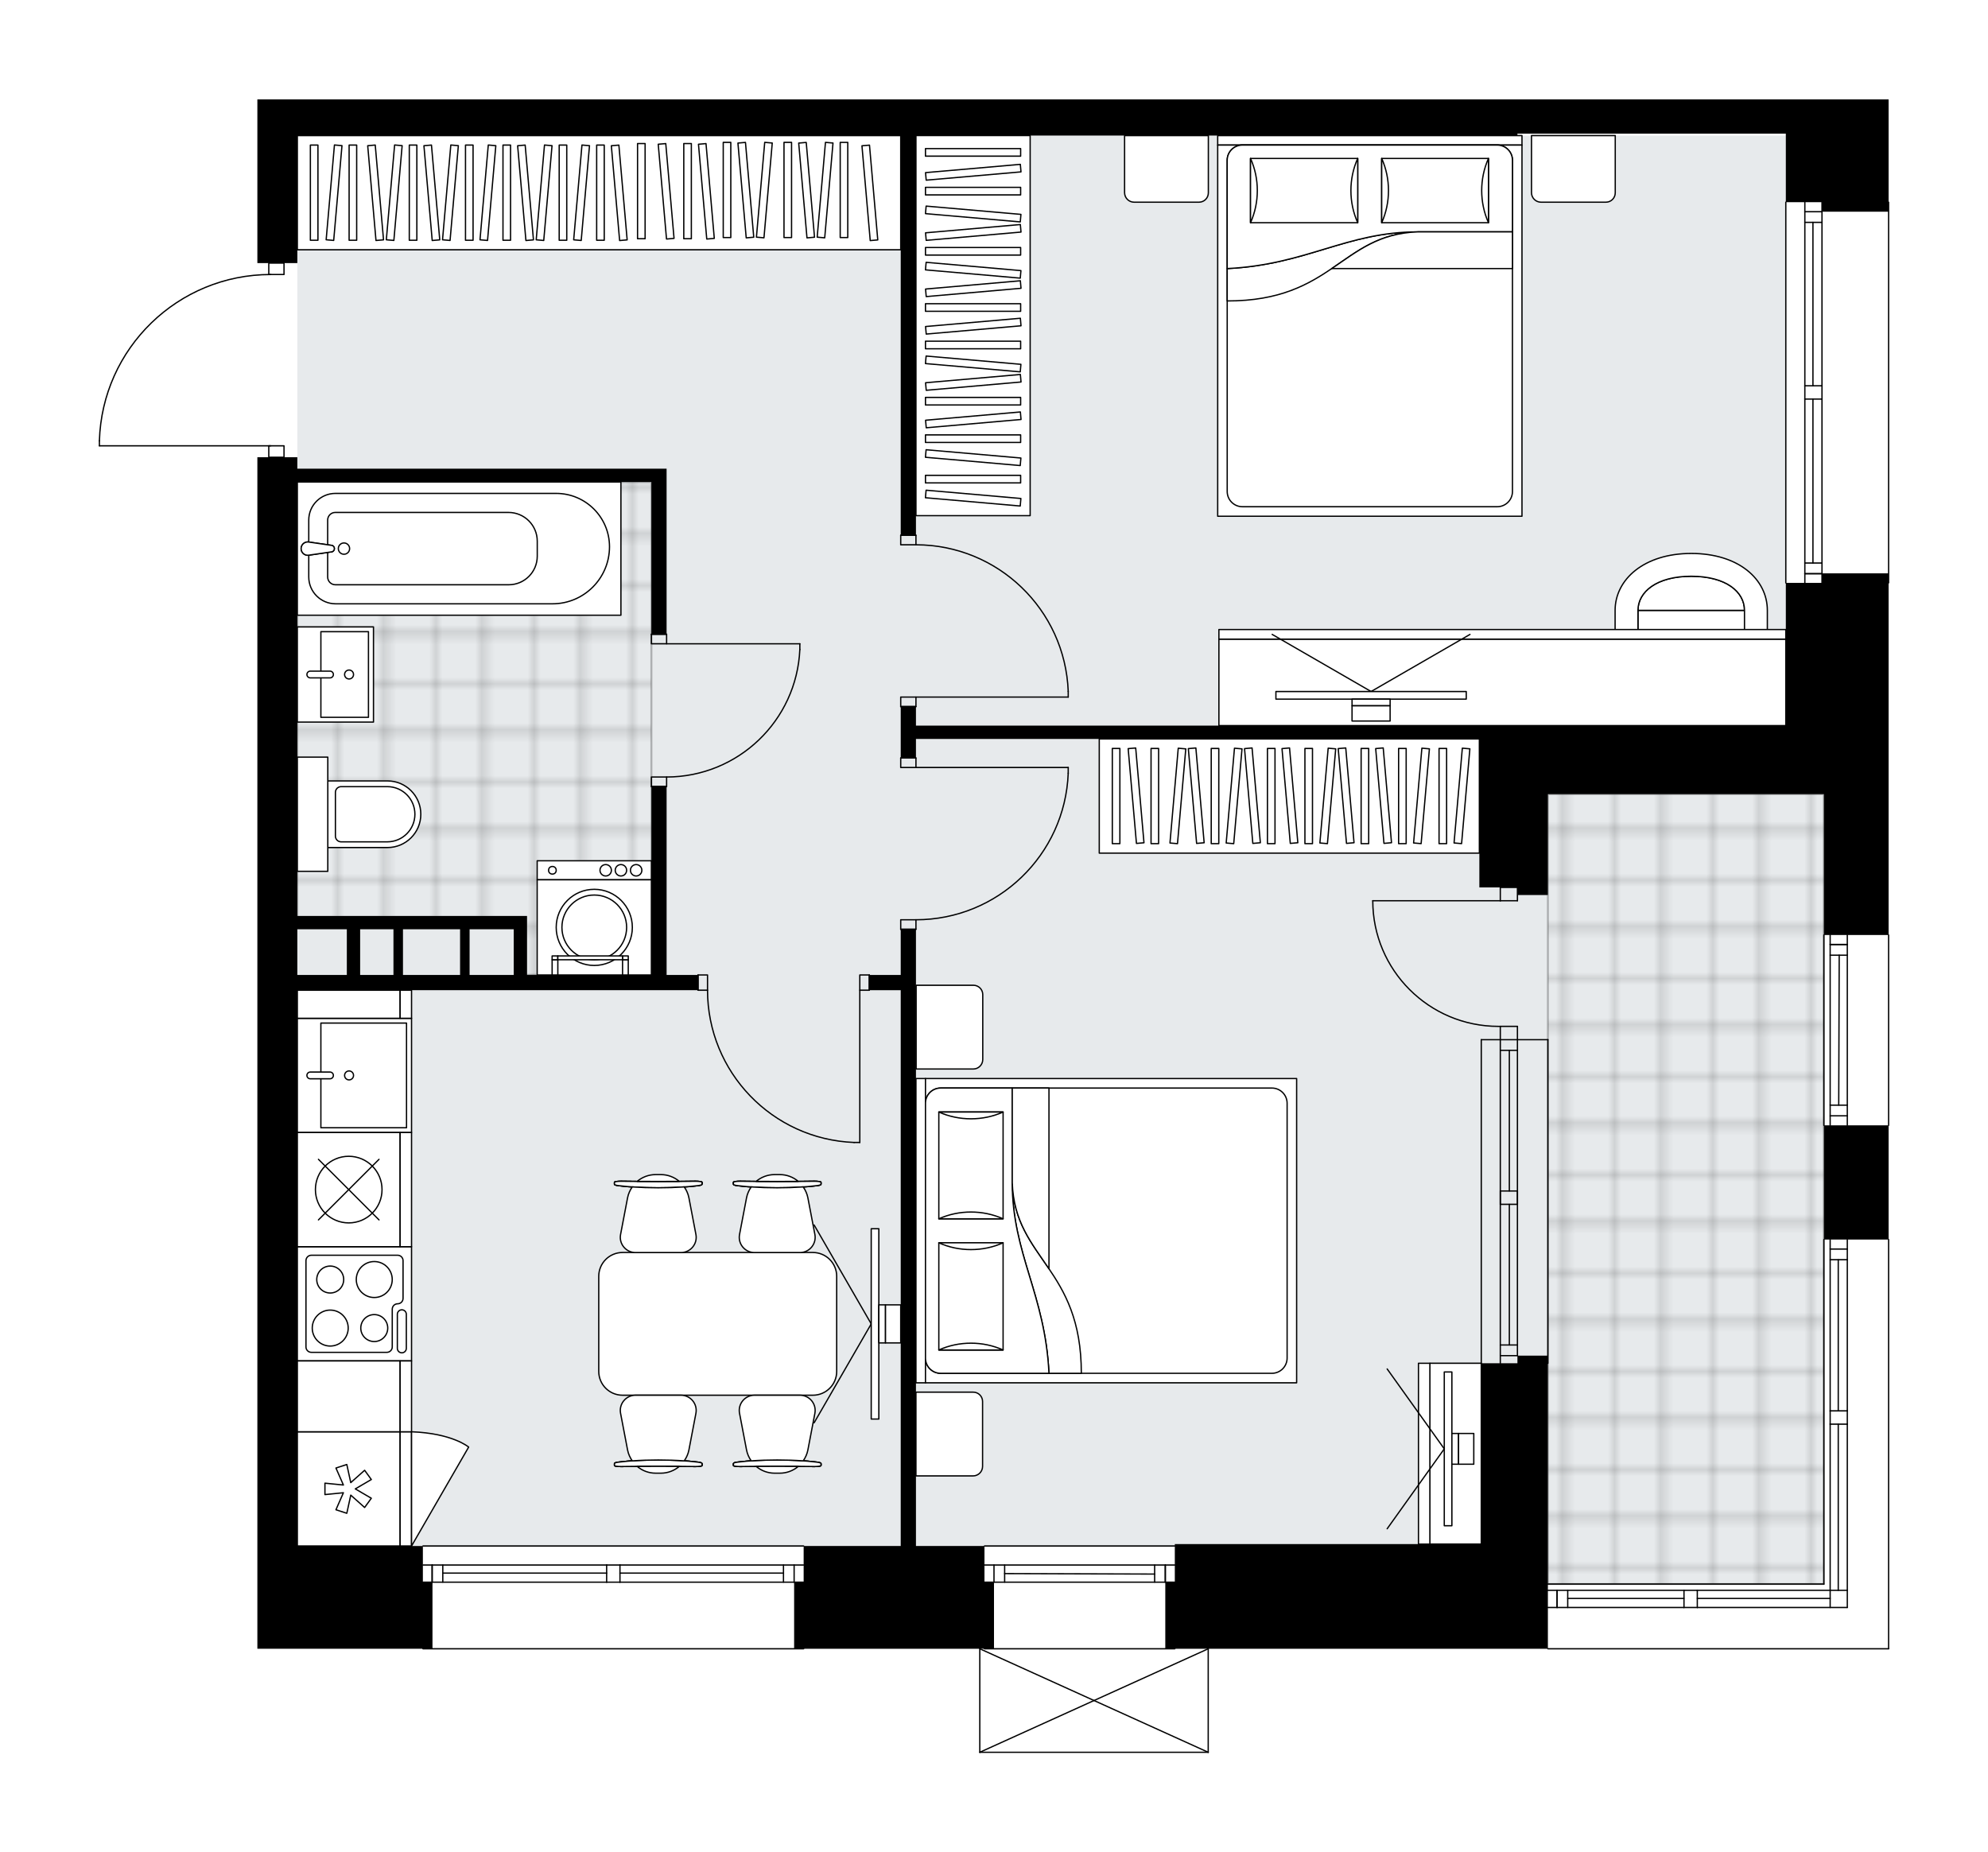 <svg xmlns="http://www.w3.org/2000/svg" xmlns:xlink="http://www.w3.org/1999/xlink" height="1863.52px" id="Layer_1" style="enable-background:new 0 0 2000 1863.52;" version="1.1" viewBox="0 0 2000 1863.52" width="2000px" x="0px" y="0px" xml:space="preserve">
<style type="text/css">
	.st0{fill:none;}
	.st1{opacity:0.25;fill:none;stroke:#000000;stroke-width:0.4;stroke-miterlimit:10;}
	.st2{fill:#FFFFFF;}
	.st3{fill:#E7EAEC;}
	
		.st4{fill:url(#SVGID_1_);stroke:#000000;stroke-width:2;stroke-linecap:round;stroke-linejoin:round;stroke-miterlimit:10;stroke-opacity:0.25;}
	
		.st5{fill:url(#SVGID_00000031184008954726172880000004795018815270712962_);stroke:#000000;stroke-width:2;stroke-linecap:round;stroke-linejoin:round;stroke-miterlimit:10;stroke-opacity:0.25;}
	.st6{fill:none;stroke:#000000;stroke-width:1.3;stroke-linecap:round;stroke-linejoin:round;stroke-miterlimit:10;}
	.st7{fill:#FFFFFF;stroke:#000000;stroke-width:1.3;stroke-linecap:round;stroke-linejoin:round;stroke-miterlimit:10;}
	.st8{font-family: 'Arial-BoldMT','Arial'; font-weight:bold;}
	.st9{font-size:100.366px;}
	.st10{font-size:84.925px;}
	.st11{font-family: 'ArialMT','Arial';}
	.st12{font-size:40px;}
</style>
<pattern height="14.57" id="New_Pattern_Swatch_2" patternUnits="userSpaceOnUse" style="overflow:visible;" viewBox="7.49 -22.06 14.57 14.57" width="14.57" x="-1950.73" y="-3027.02">
	<g>
		<rect class="st0" height="14.57" width="14.57" x="7.49" y="-22.06" />
		<g>
			<rect class="st1" height="7.29" width="7.29" x="14.77" y="-7.49" />
		</g>
		<g>
			<rect class="st1" height="7.29" width="7.29" x="0.2" y="-7.49" />
		</g>
		<g>
			<rect class="st1" height="7.29" width="7.29" x="22.06" y="-14.77" />
		</g>
		<g>
			<rect class="st1" height="7.29" width="7.29" x="7.49" y="-14.77" />
			<rect class="st1" height="7.29" width="7.29" x="14.77" y="-22.06" />
		</g>
		<g>
			<rect class="st1" height="7.29" width="7.29" x="0.2" y="-22.06" />
		</g>
		<g>
			<rect class="st1" height="7.29" width="7.29" x="22.06" y="-29.35" />
		</g>
		<g>
			<rect class="st1" height="7.29" width="7.29" x="7.49" y="-29.35" />
		</g>
	</g>
</pattern>
<path class="st2" d="M1900.65,203.41v382.98  c0,0.36-0.29,0.65-0.65,0.65c0,0,0,0,0,0v211.91V940c0,0,0,0,0,0c0.36,0,0.65,0.29,0.65,0.65v191.49c0,0.36-0.29,0.65-0.65,0.65  c0,0,0,0,0,0v113.59c0,0,0,0,0,0c0.36,0,0.65,0.29,0.65,0.65v411.71c0,0.36-0.29,0.65-0.65,0.65h-342.77  c-0.36,0-0.65-0.29-0.65-0.65c0,0,0,0,0,0h-340.42c0,0,0,0,0,0v104.13c0,0,0,0.01,0,0.01c0,0.04-0.01,0.07-0.02,0.11  c-0.01,0.05-0.01,0.1-0.03,0.15c0,0,0,0,0,0.01c0,0.01-0.01,0.01-0.01,0.01c-0.05,0.09-0.12,0.17-0.2,0.23  c-0.02,0.02-0.04,0.03-0.06,0.04c-0.09,0.05-0.2,0.09-0.31,0.09H985.73c-0.12,0-0.22-0.04-0.31-0.09c-0.02-0.01-0.04-0.03-0.06-0.04  c-0.08-0.06-0.16-0.14-0.2-0.23c0-0.01-0.01-0.01-0.01-0.01c0,0,0,0,0-0.01c-0.02-0.04-0.02-0.1-0.03-0.15  c-0.01-0.04-0.02-0.07-0.02-0.11c0,0,0-0.01,0-0.01v-104.13c0,0,0,0,0,0H809.15c0,0,0,0,0,0c0,0.36-0.29,0.65-0.65,0.65H425.52  c-0.36,0-0.65-0.29-0.65-0.65c0,0,0,0,0,0H258.92v-103.41v-308.3V609.37V460h10.84c0,0,0,0,0,0v-10.84H100  c-0.36,0-0.65-0.29-0.65-0.65v-5.02c0,0,0-0.01,0-0.01c0,0,0,0,0-0.01c1.34-45.24,19.96-87.53,52.44-119.06  c31.86-30.93,73.66-48.22,117.97-48.87v-10.87c0,0,0,0,0,0h-10.84V100h40.21h308.3h574.47h344.68h270H1900v102.76c0,0,0,0,0,0  C1900.36,202.76,1900.65,203.05,1900.65,203.41z" id="background" />
<g id="floor">
	<polygon class="st3" points="1796.59,729.27 1796.59,136.38 299.13,136.38 299.13,1555.33 1490.21,1555.33 1490.21,1593.63    1834.89,1593.63 1834.89,729.27  " />
	<pattern id="SVGID_1_" patternTransform="matrix(6.588 0 0 6.588 32115.146 16924.231)" xlink:href="#New_Pattern_Swatch_2">
	</pattern>
	<polygon class="st4" points="520.52,928.2 520.52,980.86 655.31,980.86 655.31,484.9 299.13,484.9 299.13,928.2  " />
	
		<pattern id="SVGID_00000158027237410571319630000004276868983306642311_" patternTransform="matrix(6.588 0 0 6.588 32115.146 16924.231)" xlink:href="#New_Pattern_Swatch_2">
	</pattern>
	
		<rect height="794.69" style="fill:url(#SVGID_00000158027237410571319630000004276868983306642311_);stroke:#000000;stroke-width:2;stroke-linecap:round;stroke-linejoin:round;stroke-miterlimit:10;stroke-opacity:0.25;" width="277.66" x="1557.23" y="798.94" />
	<g id="LWPOLYLINE_00000163030609284297105330000018365788554973341596_">
		<rect class="st6" height="9.57" width="15.32" x="655.31" y="638.09" />
	</g>
	<g id="LWPOLYLINE_00000155831895130470664580000004273416108260948865_">
		<rect class="st6" height="9.57" width="15.32" x="655.31" y="781.71" />
	</g>
	<g id="LINE_00000061439128226093831690000006016555171715035837_">
		<line class="st6" x1="670.63" x2="655.31" y1="638.09" y2="638.09" />
	</g>
	<g id="LINE_00000074419436772976342350000013114886387920252035_">
		<line class="st6" x1="670.63" x2="655.31" y1="791.28" y2="791.28" />
	</g>
	<g id="LINE_00000148624462039579215840000009127278936973764541_">
		<line class="st6" x1="670.63" x2="804.67" y1="647.67" y2="647.67" />
	</g>
	<g id="ARC_00000144307991429067580440000009918469487814980022_">
		<path class="st6" d="M804.67,653.41c-3.19,71.73-62.25,128.25-134.04,128.3" />
	</g>
	<g id="LINE_00000082351644545694824590000017711441999799947670_">
		<line class="st6" x1="804.67" x2="804.67" y1="647.67" y2="653.41" />
	</g>
	<g id="LWPOLYLINE_00000065776818153234606840000005598930945804574377_">
		<rect class="st6" height="9.57" width="15.32" x="906.16" y="762.56" />
	</g>
	<g id="LWPOLYLINE_00000111914433418979283040000002349700557588740791_">
		<rect class="st6" height="9.57" width="15.32" x="906.16" y="925.33" />
	</g>
	<g id="LINE_00000030462673548214017580000011130499288716390843_">
		<line class="st6" x1="921.48" x2="906.16" y1="762.56" y2="762.56" />
	</g>
	<g id="LINE_00000064317101277023803900000006614853627806724017_">
		<line class="st6" x1="921.48" x2="906.16" y1="934.9" y2="934.9" />
	</g>
	<g id="LINE_00000060738659075503482700000007242523105992458422_">
		<line class="st6" x1="921.48" x2="1074.67" y1="772.13" y2="772.13" />
	</g>
	<g id="LINE_00000008120977124234693430000017974685652807413921_">
		<line class="st6" x1="1074.67" x2="1074.67" y1="777.88" y2="772.13" />
	</g>
	<g id="ARC_00000096780249868496135190000007065971262237467547_">
		<path class="st6" d="M1074.67,777.88c-3.19,82.31-70.82,147.41-153.19,147.45" />
	</g>
	<g id="LWPOLYLINE_00000098906519256928389090000004308193974849342875_">
		<rect class="st6" height="9.57" width="15.32" x="906.16" y="701.28" />
	</g>
	<g id="LWPOLYLINE_00000080171075629749718690000001300765288231187618_">
		<rect class="st6" height="9.57" width="15.32" x="906.16" y="538.52" />
	</g>
	<g id="LINE_00000094594187562646400820000017550176146955417503_">
		<line class="st6" x1="921.48" x2="906.16" y1="710.86" y2="710.86" />
	</g>
	<g id="LINE_00000087402882463778136280000017437739087579325082_">
		<line class="st6" x1="921.48" x2="906.16" y1="538.52" y2="538.52" />
	</g>
	<g id="LINE_00000035509516122341493940000008258063812605578648_">
		<line class="st6" x1="921.48" x2="1074.67" y1="701.28" y2="701.28" />
	</g>
	<g id="LINE_00000143586912349437546520000008335920975778152593_">
		<line class="st6" x1="1074.67" x2="1074.67" y1="695.54" y2="701.28" />
	</g>
	<g id="ARC_00000164512624859808085290000005556403196780625593_">
		<path class="st6" d="M921.48,548.09c82.37,0.04,150,65.14,153.19,147.45" />
	</g>
	<g id="LWPOLYLINE_00000023262465080729775530000009419804030101494431_">
		<rect class="st6" height="15.32" width="9.57" x="864.99" y="980.86" />
	</g>
	<g id="LWPOLYLINE_00000089575555744459131320000002879531378736039339_">
		<rect class="st6" height="15.32" width="9.57" x="702.22" y="980.86" />
	</g>
	<g id="LINE_00000023245303891576328480000011577741113397277342_">
		<line class="st6" x1="874.56" x2="874.56" y1="996.18" y2="980.86" />
	</g>
	<g id="LINE_00000178201316620322890980000004933707317870940840_">
		<line class="st6" x1="702.22" x2="702.22" y1="996.18" y2="980.86" />
	</g>
	<g id="LINE_00000086688695671002422280000010285070008547746183_">
		<line class="st6" x1="864.99" x2="864.99" y1="996.18" y2="1149.37" />
	</g>
	<g id="LINE_00000102505689091807513260000009286648740270816938_">
		<line class="st6" x1="859.24" x2="864.99" y1="1149.37" y2="1149.37" />
	</g>
	<g id="ARC_00000065071053723638623790000001292266466055177865_">
		<path class="st6" d="M859.24,1149.37c-82.31-3.19-147.41-70.82-147.45-153.19" />
	</g>
	<g id="LWPOLYLINE_00000081626341685808821090000008927229344439277191_">
		<rect class="st6" height="11.49" width="15.32" x="270.41" y="264.68" />
	</g>
	<g id="LWPOLYLINE_00000072960505598683295550000011414608271444201605_">
		<rect class="st6" height="11.49" width="15.32" x="270.41" y="448.51" />
	</g>
	<g id="LWPOLYLINE_00000124134943481784395940000002612995662368015030_">
		<path class="st6" d="M100,443.49c2.76-93.2,79.1-167.32,172.34-167.32" />
	</g>
	<g id="LINE_00000055689734455997942660000001794272030863778434_">
		<line class="st6" x1="272.34" x2="100" y1="448.51" y2="448.51" />
	</g>
	<g id="LINE_00000125561882093687896180000015334244919515269044_">
		<line class="st6" x1="100" x2="100" y1="448.51" y2="443.49" />
	</g>
	<g id="ARC_00000099663767279732353530000002585207322521841053_">
		<path class="st6" d="M1381.06,906.18c0.01,69.81,56.6,126.4,126.42,126.4c0.63,0,1.25,0,1.88-0.01" />
	</g>
	<g id="LINE_00000058570625540222220150000007686762561793732540_">
		<line class="st6" x1="1509.36" x2="1381.06" y1="906.18" y2="906.18" />
	</g>
	<g id="LINE_00000052795236216825091330000013216600081431020455_">
		<line class="st6" x1="1509.36" x2="1509.36" y1="1045.97" y2="1032.56" />
	</g>
	<g id="LINE_00000101794329552909542970000013612250479361696158_">
		<line class="st6" x1="1509.36" x2="1526.59" y1="1032.56" y2="1032.56" />
	</g>
	<g id="LINE_00000019652696099244106090000008938047441385797816_">
		<line class="st6" x1="1526.59" x2="1526.59" y1="1032.56" y2="1045.97" />
	</g>
	<g id="LINE_00000135676267009509023410000001375856720743486595_">
		<line class="st6" x1="1526.59" x2="1526.59" y1="892.77" y2="906.18" />
	</g>
	<g id="LINE_00000066506248745655895240000005060323236035037857_">
		<line class="st6" x1="1526.59" x2="1509.36" y1="906.18" y2="906.18" />
	</g>
	<g id="LINE_00000182522049893989003330000003465328143428519301_">
		<line class="st6" x1="1509.36" x2="1509.36" y1="906.18" y2="892.77" />
	</g>
	<g id="LINE_00000017515416924245431590000011663816238928607916_">
		<line class="st6" x1="1526.59" x2="1509.36" y1="892.77" y2="892.77" />
	</g>
	<g id="LINE_00000173128975233333921980000007654976326817441453_">
		<line class="st6" x1="425.52" x2="808.5" y1="1555.33" y2="1555.33" />
	</g>
	<g id="LINE_00000013194481885425551730000004265223717585656209_">
		<line class="st6" x1="808.5" x2="623.71" y1="1591.72" y2="1591.72" />
	</g>
	<g id="LINE_00000026875664286863593960000004317248882695884722_">
		<line class="st6" x1="610.31" x2="425.52" y1="1591.72" y2="1591.72" />
	</g>
	<g id="LINE_00000135678528007891669600000013130417025533547657_">
		<line class="st6" x1="434.75" x2="434.75" y1="1574.48" y2="1591.72" />
	</g>
	<g id="LINE_00000142155714787772505150000009607648381366655891_">
		<line class="st6" x1="798.92" x2="798.92" y1="1574.48" y2="1591.72" />
	</g>
	<g id="LINE_00000060017209036907369520000000994483470562782622_">
		<line class="st6" x1="808.5" x2="623.71" y1="1574.48" y2="1574.48" />
	</g>
	<g id="LINE_00000047036259922770868970000008681580493376858784_">
		<line class="st6" x1="610.31" x2="425.52" y1="1574.48" y2="1574.48" />
	</g>
	<g id="LINE_00000074412373821817335740000010461764739530981276_">
		<line class="st6" x1="610.31" x2="445.47" y1="1582.62" y2="1582.62" />
	</g>
	<g id="LINE_00000089561216075217617990000010374442075525679233_">
		<line class="st6" x1="788.2" x2="623.71" y1="1582.62" y2="1582.62" />
	</g>
	<g id="LINE_00000082337439119021557580000001366588778384251546_">
		<line class="st6" x1="788.2" x2="788.2" y1="1591.72" y2="1574.48" />
	</g>
	<g id="LINE_00000023242442749917043260000017147122570532784527_">
		<line class="st6" x1="434.75" x2="434.75" y1="1574.48" y2="1591.72" />
	</g>
	<g id="LINE_00000092441946677434991590000009513384808259494074_">
		<line class="st6" x1="445.47" x2="445.47" y1="1591.72" y2="1574.48" />
	</g>
	<g id="LINE_00000058569990685202770410000013510102627363508413_">
		<line class="st6" x1="623.71" x2="623.71" y1="1574.48" y2="1591.72" />
	</g>
	<g id="LINE_00000056385168901302354690000012002627732133606542_">
		<line class="st6" x1="623.71" x2="610.31" y1="1591.72" y2="1591.72" />
	</g>
	<g id="LINE_00000147902480786317975400000017368581305920457407_">
		<line class="st6" x1="610.31" x2="610.31" y1="1591.72" y2="1574.48" />
	</g>
	<g id="LINE_00000017512031186310722570000003126212005956517812_">
		<line class="st6" x1="610.31" x2="623.71" y1="1574.48" y2="1574.48" />
	</g>
	<g id="LINE_00000108281394736136382390000001584239757738482337_">
		<line class="st6" x1="808.5" x2="425.52" y1="1658.74" y2="1658.74" />
	</g>
	<g id="LINE_00000110455311933361862150000018250364575056360872_">
		<line class="st6" x1="1181.91" x2="990.42" y1="1658.74" y2="1658.74" />
	</g>
	<g id="LINE_00000129891090405977083460000007048056703485488049_">
		<line class="st6" x1="990.42" x2="1181.91" y1="1574.48" y2="1574.48" />
	</g>
	<g id="LINE_00000089553477768237732830000001526177615992176524_">
		<line class="st6" x1="1172.33" x2="1172.33" y1="1591.72" y2="1574.48" />
	</g>
	<g id="LINE_00000130629413615085567040000002272527998984675513_">
		<line class="st6" x1="999.99" x2="999.99" y1="1591.72" y2="1574.48" />
	</g>
	<g id="LINE_00000037655252184474760710000003276491714158095807_">
		<line class="st6" x1="990.42" x2="1181.91" y1="1591.72" y2="1591.72" />
	</g>
	<g id="LINE_00000106104903157100809000000003957511723370055047_">
		<line class="st6" x1="1010.71" x2="1161.61" y1="1583.1" y2="1583.58" />
	</g>
	<g id="LINE_00000154417960621972134190000004085558018958632123_">
		<line class="st6" x1="1010.71" x2="1010.71" y1="1574.48" y2="1591.72" />
	</g>
	<g id="LINE_00000031195347091789874400000005335381199237661878_">
		<line class="st6" x1="1172.33" x2="1172.33" y1="1591.72" y2="1574.48" />
	</g>
	<g id="LINE_00000034078678400746387370000005205900870844611730_">
		<line class="st6" x1="1161.61" x2="1161.61" y1="1574.48" y2="1591.72" />
	</g>
	<g id="LINE_00000039854234697234035480000000361217347684297624_">
		<line class="st6" x1="990.42" x2="1181.91" y1="1555.33" y2="1555.33" />
	</g>
	<g id="LINE_00000016753623978916954200000010624809104645158844_">
		<line class="st6" x1="1509.36" x2="1509.36" y1="1045.97" y2="1371.5" />
	</g>
	<g id="LINE_00000149378970910338901540000000390229351735403172_">
		<line class="st6" x1="1526.59" x2="1526.59" y1="1045.97" y2="1363.84" />
	</g>
	<g id="LINE_00000042712679294070090470000005527855103369887419_">
		<line class="st6" x1="1518.45" x2="1518.45" y1="1056.69" y2="1198.2" />
	</g>
	<g id="LINE_00000049939508650820508400000001004167384720276370_">
		<line class="st6" x1="1509.36" x2="1526.59" y1="1363.84" y2="1363.84" />
	</g>
	<g id="LINE_00000156579436731018370510000010953013134734837636_">
		<line class="st6" x1="1509.36" x2="1526.59" y1="1056.69" y2="1056.69" />
	</g>
	<g id="LINE_00000032641882167392043720000017356308106339560601_">
		<line class="st6" x1="1490.21" x2="1490.21" y1="1045.97" y2="1371.5" />
	</g>
	<g id="LINE_00000074418934899760513660000000422436066538412161_">
		<line class="st6" x1="1557.23" x2="1557.23" y1="1371.5" y2="1045.97" />
	</g>
	<g id="LINE_00000162316856703572054090000005564789263335084712_">
		<line class="st6" x1="1509.34" x2="1526.58" y1="1353.12" y2="1353.12" />
	</g>
	<g id="LINE_00000054263879485733707700000002889968495155856539_">
		<line class="st6" x1="1490.21" x2="1557.23" y1="1045.97" y2="1045.97" />
	</g>
	<g id="LINE_00000160882745597128393040000017258402536000274050_">
		<line class="st6" x1="1509.36" x2="1526.59" y1="1198.2" y2="1198.2" />
	</g>
	<g id="LINE_00000070820384018489802450000011546970426899803040_">
		<line class="st6" x1="1526.59" x2="1526.59" y1="1198.2" y2="1211.61" />
	</g>
	<g id="LINE_00000117671022985783952740000005118055709025562294_">
		<line class="st6" x1="1526.59" x2="1509.36" y1="1211.61" y2="1211.61" />
	</g>
	<g id="LINE_00000174564889672519347430000006198222409574352273_">
		<line class="st6" x1="1509.36" x2="1509.36" y1="1211.61" y2="1198.2" />
	</g>
	<g id="LWPOLYLINE_00000074431075002469694830000010109632213973993357_">
		<line class="st6" x1="1518.45" x2="1518.45" y1="1211.61" y2="1353.12" />
	</g>
	<g id="LINE_00000006676035402949057980000014040194264648539533_">
		<line class="st6" x1="1557.23" x2="1834.89" y1="1593.63" y2="1593.63" />
	</g>
	<g id="LINE_00000177450382247928490880000015632787916780890279_">
		<line class="st6" x1="1858.45" x2="1707.55" y1="1617.19" y2="1617.19" />
	</g>
	<g id="LINE_00000134942359676048784470000012851933175529403030_">
		<line class="st6" x1="1694.15" x2="1557.23" y1="1617.19" y2="1617.19" />
	</g>
	<g id="LINE_00000087374923700523818520000004949200655076006561_">
		<line class="st6" x1="1566.46" x2="1566.46" y1="1599.95" y2="1617.19" />
	</g>
	<g id="LINE_00000132773123991016680510000008690972615487056530_">
		<line class="st6" x1="1858.45" x2="1707.55" y1="1599.95" y2="1599.95" />
	</g>
	<g id="LINE_00000098942559570350240910000009934025397307975095_">
		<line class="st6" x1="1694.15" x2="1557.23" y1="1599.95" y2="1599.95" />
	</g>
	<g id="LINE_00000163064896589038359420000009673307956221818558_">
		<line class="st6" x1="1694.15" x2="1577.19" y1="1608.09" y2="1608.09" />
	</g>
	<g id="LINE_00000005257634296675865270000007526762039885425057_">
		<line class="st6" x1="1841.21" x2="1707.55" y1="1608.09" y2="1608.09" />
	</g>
	<g id="LINE_00000149364677933260806660000013887220218354451374_">
		<line class="st6" x1="1566.46" x2="1566.46" y1="1599.95" y2="1617.19" />
	</g>
	<g id="LINE_00000149361538135773681570000017083125604542497435_">
		<line class="st6" x1="1577.19" x2="1577.19" y1="1617.19" y2="1599.95" />
	</g>
	<g id="LINE_00000054254330231604525920000008933840787070334868_">
		<line class="st6" x1="1707.55" x2="1707.55" y1="1599.95" y2="1617.19" />
	</g>
	<g id="LINE_00000004534853661351288760000011417278972674732195_">
		<line class="st6" x1="1707.55" x2="1694.15" y1="1617.19" y2="1617.19" />
	</g>
	<g id="LINE_00000174572477551936278060000015503336011479268773_">
		<line class="st6" x1="1694.15" x2="1694.15" y1="1617.19" y2="1599.95" />
	</g>
	<g id="LINE_00000142138476252896204650000004319151031397620628_">
		<line class="st6" x1="1694.15" x2="1707.55" y1="1599.95" y2="1599.95" />
	</g>
	<g id="LINE_00000053520703257001880030000017937657895520835985_">
		<line class="st6" x1="1900" x2="1557.23" y1="1658.74" y2="1658.74" />
	</g>
	<g id="LINE_00000081619061398133196360000016143559395123519378_">
		<line class="st6" x1="1900" x2="1900" y1="940.65" y2="1132.14" />
	</g>
	<g id="LINE_00000132774563897805336780000007127975109071717026_">
		<line class="st6" x1="1841.21" x2="1841.21" y1="1132.14" y2="940.65" />
	</g>
	<g id="LINE_00000131346433385467296610000003039730834624969859_">
		<line class="st6" x1="1858.45" x2="1841.21" y1="950.22" y2="950.22" />
	</g>
	<g id="LINE_00000056393845984998839080000008445954184275961732_">
		<line class="st6" x1="1858.45" x2="1841.21" y1="1122.56" y2="1122.56" />
	</g>
	<g id="LINE_00000037689431819437757040000002697225433905142456_">
		<line class="st6" x1="1858.45" x2="1858.45" y1="1132.14" y2="940.65" />
	</g>
	<g id="LINE_00000134938690985530002490000002601646975258110644_">
		<line class="st6" x1="1849.83" x2="1850.31" y1="1111.84" y2="960.95" />
	</g>
	<g id="LINE_00000059280539659405841340000005324754319866436490_">
		<line class="st6" x1="1841.21" x2="1858.45" y1="1111.84" y2="1111.84" />
	</g>
	<g id="LINE_00000026139691498783293050000012194931810495672242_">
		<line class="st6" x1="1858.45" x2="1841.21" y1="950.22" y2="950.22" />
	</g>
	<g id="LINE_00000119831265653415369220000013309841789510439059_">
		<line class="st6" x1="1841.21" x2="1858.45" y1="960.95" y2="960.95" />
	</g>
	<g id="LINE_00000121958336983118763550000001753672421136028556_">
		<line class="st6" x1="1834.89" x2="1834.89" y1="1132.14" y2="940.65" />
	</g>
	<g id="LINE_00000129164125308980997470000000456876741899740822_">
		<line class="st6" x1="1796.59" x2="1796.59" y1="586.39" y2="203.41" />
	</g>
	<g id="LINE_00000175310873741871457430000011628361044980820622_">
		<line class="st6" x1="1832.98" x2="1832.98" y1="203.41" y2="388.11" />
	</g>
	<g id="LINE_00000129906072476162097730000011321761308194863541_">
		<line class="st6" x1="1832.98" x2="1832.98" y1="401.51" y2="586.39" />
	</g>
	<g id="LINE_00000106855728813045065510000013093075444936898693_">
		<line class="st6" x1="1815.74" x2="1832.98" y1="577.16" y2="577.16" />
	</g>
	<g id="LINE_00000047757821036565083950000003296392958194598277_">
		<line class="st6" x1="1815.74" x2="1832.98" y1="212.98" y2="212.98" />
	</g>
	<g id="LINE_00000142890249420874657840000014645184928398402964_">
		<line class="st6" x1="1815.74" x2="1815.74" y1="203.41" y2="388.11" />
	</g>
	<g id="LINE_00000147205591650315691700000008101628796534290313_">
		<line class="st6" x1="1815.74" x2="1815.74" y1="401.51" y2="586.39" />
	</g>
	<g id="LINE_00000095311491880526010940000004875393588716420240_">
		<line class="st6" x1="1823.88" x2="1823.88" y1="401.51" y2="566.43" />
	</g>
	<g id="LINE_00000176738803476290075110000000129193624544963746_">
		<line class="st6" x1="1823.88" x2="1823.88" y1="223.7" y2="388.11" />
	</g>
	<g id="LINE_00000164479970372545483440000012571845966561674415_">
		<line class="st6" x1="1832.98" x2="1815.74" y1="223.7" y2="223.7" />
	</g>
	<g id="LINE_00000016068226436054862300000012408194902681426075_">
		<line class="st6" x1="1815.74" x2="1832.98" y1="577.16" y2="577.16" />
	</g>
	<g id="LINE_00000054980788003232483190000005988150325193514928_">
		<line class="st6" x1="1832.98" x2="1815.74" y1="566.43" y2="566.43" />
	</g>
	<g id="LINE_00000145059197539962303430000000648334209647720378_">
		<line class="st6" x1="1815.74" x2="1832.98" y1="388.11" y2="388.11" />
	</g>
	<g id="LINE_00000101784386954919823100000016813435992565874319_">
		<line class="st6" x1="1832.98" x2="1832.98" y1="388.11" y2="401.51" />
	</g>
	<g id="LINE_00000121259586354709149840000001597721170440160942_">
		<line class="st6" x1="1832.98" x2="1815.74" y1="401.51" y2="401.51" />
	</g>
	<g id="LINE_00000111149542070176272750000003819802985547070373_">
		<line class="st6" x1="1815.74" x2="1815.74" y1="401.51" y2="388.11" />
	</g>
	<g id="LINE_00000103983762508554934500000008101435070045819297_">
		<line class="st6" x1="1900" x2="1900" y1="203.41" y2="586.39" />
	</g>
	<g id="LINE_00000117642107347208754150000001813585630022491820_">
		<line class="st6" x1="1834.89" x2="1834.89" y1="1593.63" y2="1247.03" />
	</g>
	<g id="LINE_00000052789629354631167500000012766841769163644059_">
		<line class="st6" x1="1858.45" x2="1858.45" y1="1247.03" y2="1419.38" />
	</g>
	<g id="LINE_00000116953405004199832000000018043973599620777121_">
		<line class="st6" x1="1858.45" x2="1858.45" y1="1432.78" y2="1617.19" />
	</g>
	<g id="LINE_00000098902838886697990190000016908421120355992246_">
		<line class="st6" x1="1841.21" x2="1858.45" y1="1256.61" y2="1256.61" />
	</g>
	<g id="LINE_00000132055153201861786690000012551044267777944462_">
		<line class="st6" x1="1841.21" x2="1841.21" y1="1247.03" y2="1419.38" />
	</g>
	<g id="LINE_00000076565716224374807420000015285366933973015222_">
		<line class="st6" x1="1841.21" x2="1841.21" y1="1432.78" y2="1617.19" />
	</g>
	<g id="LINE_00000093154257180816909240000009195521466492679338_">
		<line class="st6" x1="1849.35" x2="1849.35" y1="1432.78" y2="1599.95" />
	</g>
	<g id="LINE_00000039112911564456337040000005223343296156226473_">
		<line class="st6" x1="1849.35" x2="1849.35" y1="1267.33" y2="1419.38" />
	</g>
	<g id="LINE_00000134937468785265770030000012448462664163043479_">
		<line class="st6" x1="1858.45" x2="1841.21" y1="1267.33" y2="1267.33" />
	</g>
	<g id="LINE_00000172440044918510829260000000516557090320936584_">
		<line class="st6" x1="1841.21" x2="1858.45" y1="1419.38" y2="1419.38" />
	</g>
	<g id="LINE_00000128478282450647851190000013241422603895533719_">
		<line class="st6" x1="1858.45" x2="1858.45" y1="1419.38" y2="1432.78" />
	</g>
	<g id="LINE_00000116197059939764401600000007113136217427192486_">
		<line class="st6" x1="1858.45" x2="1841.21" y1="1432.78" y2="1432.78" />
	</g>
	<g id="LINE_00000028301111184315463910000000421373173555090591_">
		<line class="st6" x1="1841.21" x2="1841.21" y1="1432.78" y2="1419.38" />
	</g>
	<g id="LINE_00000105397954071927437660000004912715176641821340_">
		<line class="st6" x1="1900" x2="1900" y1="1247.03" y2="1658.74" />
	</g>
	<g id="LINE_00000015334000335821846290000008662290794125583509_">
		<line class="st6" x1="985.72" x2="1215.51" y1="1762.87" y2="1762.87" />
	</g>
	<g id="LINE_00000044857723237774764510000003196398508641544325_">
		<line class="st6" x1="1215.51" x2="1215.51" y1="1762.87" y2="1658.74" />
	</g>
	<g id="LINE_00000093871462753972161710000007696955341954875070_">
		<line class="st6" x1="985.72" x2="985.72" y1="1658.74" y2="1762.87" />
	</g>
	<g id="LWPOLYLINE_00000129181230170286695010000015250787421002990219_">
		<line class="st6" x1="1215.51" x2="985.72" y1="1658.74" y2="1762.87" />
	</g>
	<g id="LWPOLYLINE_00000149382209115987467620000014510636135289202095_">
		<line class="st6" x1="985.72" x2="1215.51" y1="1658.74" y2="1762.87" />
	</g>
	<path d="M670.63,791.28h-15.32v189.58H530.23V934.9v-13.4h-73.12h-96.7h-61.28V609.37V484.9h356.17v153.19h15.32V484.9v-13.4   H299.13V460h-40.21v149.36v637.67v308.3v103.41h166.51h9.66v-67.02h-9.66v-36.38H301.05v-308.3h-1.91V996.18h403.09v-15.32h-31.6   V791.28z M299.13,980.86V934.9h49.79v45.96H299.13z M362.32,980.86V934.9h33.51v45.96H362.32z M405.41,980.86V934.9h51.7h5.74   v45.96H405.41z M472.43,980.86V934.9h44.39v45.96H472.43z" />
	<polygon points="1526.59,100 1181.91,100 607.43,100 299.13,100 258.92,100 258.92,264.68 299.13,264.68 299.13,136.38    607.43,136.38 906.16,136.38 906.16,538.52 921.48,538.52 921.48,136.38 1181.91,136.38 1526.59,136.38 1526.59,134.47    1796.6,134.47 1796.6,203.41 1832.98,203.41 1832.98,212.98 1900,212.98 1900,203.41 1900,100 1796.6,100  " />
	<polygon points="990.42,1555.33 921.48,1555.33 921.48,934.9 906.16,934.9 906.16,980.86 874.56,980.86 874.56,996.18    906.16,996.18 906.16,1555.33 808.5,1555.33 808.5,1591.72 798.92,1591.72 798.92,1658.74 808.5,1658.74 990.42,1658.74    999.99,1658.74 999.99,1591.72 990.42,1591.72  " />
	<polygon points="1526.59,1371.5 1490.21,1371.5 1490.21,1553.42 1181.91,1553.42 1181.91,1591.72 1172.33,1591.72 1172.33,1658.74    1181.91,1658.74 1557.23,1658.74 1557.23,1553.42 1557.23,1371.5 1557.23,1363.84 1526.59,1363.84  " />
	<polygon points="1832.98,586.39 1796.6,586.39 1796.6,730.01 1488.29,730.01 921.48,730.01 921.48,710.86 906.16,710.86    906.16,762.56 921.48,762.56 921.48,743.41 1488.29,743.41 1488.29,798.94 1488.29,892.77 1526.59,892.77 1526.59,900.43    1557.23,900.43 1557.23,892.77 1557.23,798.94 1796.6,798.94 1834.89,798.94 1834.89,940.65 1900,940.65 1900,798.94 1900,586.39    1900,576.81 1832.98,576.81  " />
	<rect height="114.9" width="65.11" x="1834.89" y="1132.14" />
</g>
<g id="mebel">
	<g>
		
			<rect class="st7" height="19.15" transform="matrix(-1 -1.224647e-16 1.224647e-16 -1 1195.722 1751.081)" width="114.89" x="540.41" y="865.97" />
		
			<rect class="st7" height="95.75" transform="matrix(-1 -1.224647e-16 1.224647e-16 -1 1195.722 1865.976)" width="114.89" x="540.41" y="885.12" />
		<g id="CIRCLE_00000083058214737377808470000001439346257268793768_">
			<circle class="st7" cx="597.86" cy="932.99" r="38.3" />
		</g>
		<g id="CIRCLE_00000154402112488112022970000017597182114672079782_">
			<circle class="st7" cx="597.86" cy="932.99" r="32.55" />
		</g>
		<g id="CIRCLE_00000139994008173934005970000010699404991146486705_">
			<circle class="st7" cx="555.73" cy="875.54" r="3.83" />
		</g>
		<g id="CIRCLE_00000000198078162709495190000000918499181341743786_">
			<circle class="st7" cx="609.35" cy="875.54" r="5.74" />
		</g>
		<g id="CIRCLE_00000145772667765083041220000010478915763369675687_">
			<circle class="st7" cx="624.67" cy="875.54" r="5.74" />
		</g>
		<g id="CIRCLE_00000051347264588596341800000003340229734025558193_">
			<circle class="st7" cx="639.99" cy="875.54" r="5.74" />
		</g>
	</g>
	<g>
		
			<rect class="st7" height="325.54" transform="matrix(4.491678e-11 1 -1 4.491678e-11 1013.822 90.018)" width="134.04" x="394.88" y="389.15" />
		<g id="ARC_00000106118073331374835740000002704319963415259055_">
			<path class="st7" d="M310.61,545.31c-0.64-0.09-1.29-0.09-1.93,0c-3.65,0.53-6.18,3.93-5.65,7.58s3.93,6.18,7.58,5.65l23.38-3.41     c1.08-0.32,1.93-1.17,2.25-2.25c0.53-1.77-0.48-3.63-2.25-4.16L310.61,545.31z" />
		</g>
		<path class="st7" d="M310.62,580.45v-21.91l23.37-3.41c1.08-0.32,1.93-1.17,2.25-2.25c0.53-1.77-0.48-3.63-2.25-4.16l-23.37-3.41    V523.2c0-14.81,12-26.81,26.81-26.81h222.09c29.63,0,53.66,24.02,53.66,53.66c0,31.71-25.7,57.41-57.41,57.41H337.63    C322.71,607.45,310.62,595.36,310.62,580.45z" />
		<path class="st7" d="M329.64,580.51v-24.75l4.36-0.64c1.08-0.32,1.93-1.17,2.25-2.25c0.53-1.77-0.48-3.63-2.25-4.16l-4.36-0.64    V523.2c0-4.23,3.43-7.66,7.66-7.66h174.3c15.96,0,28.9,12.94,28.9,28.9v15.14c0,15.86-12.86,28.72-28.72,28.72H337.43    C333.13,588.3,329.64,584.81,329.64,580.51z" />
		<g id="ARC_00000039116875593508956610000015174098752627314568_">
			<path class="st7" d="M310.61,545.31c-0.64-0.09-1.29-0.09-1.93,0c-3.65,0.53-6.18,3.93-5.65,7.58s3.93,6.18,7.58,5.65l23.38-3.41     c1.08-0.32,1.93-1.17,2.25-2.25c0.53-1.77-0.48-3.63-2.25-4.16L310.61,545.31z" />
		</g>
		<circle class="st7" cx="346.05" cy="551.92" r="5.68" />
	</g>
	<g>
		
			<rect class="st7" height="76.6" transform="matrix(4.479445e-11 -1 1 4.479445e-11 -341.13 1015.996)" width="95.75" x="289.56" y="640.26" />
		
			<rect class="st7" height="47.87" transform="matrix(4.466656e-11 -1 1 4.466656e-11 -331.83 1025.336)" width="86.17" x="303.67" y="654.65" />
		<path class="st7" d="M335.4,678.58L335.4,678.58c0,1.87-1.52,3.39-3.39,3.39h-19.85c-1.87,0-3.39-1.52-3.39-3.39l0,0    c0-1.87,1.52-3.39,3.39-3.39h19.85C333.88,675.2,335.4,676.71,335.4,678.58z" />
		<circle class="st7" cx="351.17" cy="678.58" r="4.5" />
	</g>
	<g>
		<path class="st7" d="M423.35,819.16L423.35,819.16c0,18.51-15,33.51-33.51,33.51h-60.07v-67.02h60.07    C408.35,785.65,423.35,800.65,423.35,819.16z" />
		
			<rect class="st7" height="30.64" transform="matrix(1.791998e-10 -1 1 1.791998e-10 -504.707 1133.614)" width="114.89" x="257.01" y="803.84" />
		<path class="st7" d="M417.41,819.16L417.41,819.16c0,15.33-12.43,27.77-27.77,27.77h-46.46c-3.17,0-5.75-2.57-5.75-5.74v-44.04    c0-3.17,2.57-5.75,5.75-5.75h46.46C404.98,791.39,417.41,803.83,417.41,819.16z" />
	</g>
	<g>
		<rect class="st7" height="15.32" width="5.74" x="555.46" y="965.54" />
		<rect class="st7" height="3.83" width="5.74" x="555.46" y="961.71" />
		<rect class="st7" height="15.32" width="5.74" x="626.31" y="965.54" />
		<rect class="st7" height="3.83" width="5.74" x="626.31" y="961.71" />
		
			<rect class="st7" height="3.83" transform="matrix(-1 -1.224647e-16 1.224647e-16 -1 1187.521 1927.253)" width="65.11" x="561.21" y="961.71" />
	</g>
	<g>
		
			<rect class="st7" height="114.89" transform="matrix(6.123234e-17 -1 1 6.123234e-17 -725.318 1438.474)" width="114.9" x="299.13" y="1024.45" />
		
			<rect class="st7" height="86.17" transform="matrix(6.123234e-17 -1 1 6.123234e-17 -716.018 1447.814)" width="105.32" x="313.24" y="1038.83" />
		<path class="st7" d="M335.39,1081.92L335.39,1081.92c0,1.87-1.52,3.39-3.39,3.39h-19.85c-1.87,0-3.39-1.52-3.39-3.39l0,0    c0-1.87,1.52-3.39,3.39-3.39h19.85C333.88,1078.53,335.39,1080.05,335.39,1081.92z" />
		<circle class="st7" cx="351.17" cy="1081.92" r="4.5" />
	</g>
	<g>
		
			<rect class="st7" height="114.89" transform="matrix(6.123234e-17 -1 1 6.123234e-17 -955.112 1668.268)" width="114.89" x="299.13" y="1254.24" />
		<path class="st7" d="M313.23,1360.52h75.96c3,0,5.43-2.43,5.43-5.43v-37.98c0-3,2.43-5.43,5.43-5.43l0,0c3,0,5.43-2.43,5.43-5.43    v-37.98c0-3-2.43-5.43-5.43-5.43h-86.81c-3,0-5.43,2.43-5.43,5.43v86.81C307.8,1358.09,310.23,1360.52,313.23,1360.52z" />
		<path class="st7" d="M408.78,1322.25v34.23c0,2.5-2.02,4.52-4.52,4.52h0c-2.5,0-4.52-2.02-4.52-4.52v-34.23    c0-2.5,2.02-4.52,4.52-4.52h0C406.76,1317.73,408.78,1319.75,408.78,1322.25z" />
		<circle class="st7" cx="332.22" cy="1336.1" r="18.09" />
		<circle class="st7" cx="376.52" cy="1287.27" r="18.09" />
		<circle class="st7" cx="376.52" cy="1336.1" r="13.56" />
		<circle class="st7" cx="332.22" cy="1287.27" r="13.56" />
	</g>
	<g>
		
			<rect class="st7" height="103.41" transform="matrix(6.123234e-17 -1 1 6.123234e-17 -845.962 1547.628)" width="114.89" x="293.39" y="1145.09" />
		
			<rect class="st7" height="11.49" transform="matrix(6.123234e-17 -1 1 6.123234e-17 -788.514 1605.075)" width="114.89" x="350.83" y="1191.05" />
		<circle class="st7" cx="350.83" cy="1196.79" r="33.51" />
		<line class="st7" x1="320.37" x2="381.3" y1="1166.33" y2="1227.26" />
		<line class="st7" x1="381.3" x2="320.37" y1="1166.33" y2="1227.26" />
	</g>
	<g>
		
			<rect class="st7" height="103.41" transform="matrix(-4.491537e-11 1 -1 -4.491537e-11 1848.721 1147.054)" width="114.89" x="293.39" y="1446.18" />
		
			<rect class="st7" height="11.49" transform="matrix(-4.491537e-11 1 -1 -4.491537e-11 1906.168 1089.607)" width="114.89" x="350.83" y="1492.14" />
		<polygon class="st7" points="345.48,1494 326.9,1492.14 326.9,1503.63 345.48,1501.77 337.97,1518.88 348.9,1522.43     352.88,1504.17 366.82,1516.6 373.57,1507.31 357.44,1497.89 373.57,1488.47 366.82,1479.17 352.88,1491.6 348.9,1473.35     337.97,1476.9   " />
		<path class="st7" d="M414.03,1555.33l57.45-99.5c0,0-16.17-13.86-57.45-15.39V1555.33z" />
	</g>
	<g>
		
			<rect class="st7" height="607.03" transform="matrix(-2.528495e-10 -1 1 -2.528495e-10 408.817 796.48)" width="114.89" x="545.2" y="-109.68" />
		<g>
			
				<rect class="st7" height="7.61" transform="matrix(-1.350581e-10 -1 1 -1.350581e-10 410.242 797.905)" width="95.75" x="556.2" y="190.03" />
			
				<rect class="st7" height="7.61" transform="matrix(-1.348485e-10 -1 1 -1.348485e-10 499.419 884.016)" width="95.75" x="643.84" y="188.49" />
			
				<rect class="st7" height="7.61" transform="matrix(-1.350386e-10 -1 1 -1.350386e-10 452.908 837.505)" width="95.75" x="597.33" y="188.49" />
			
				<rect class="st7" height="7.61" transform="matrix(-1.349436e-10 -1 1 -1.349436e-10 372.54 760.203)" width="95.75" x="518.5" y="190.03" />
			
				<rect class="st7" height="7.61" transform="matrix(-1.349436e-10 -1 1 -1.349436e-10 315.986 703.649)" width="95.75" x="461.95" y="190.03" />
			
				<rect class="st7" height="7.61" transform="matrix(-1.347153e-10 -1 1 -1.347153e-10 278.284 665.947)" width="95.75" x="424.24" y="190.03" />
			
				<rect class="st7" height="7.61" transform="matrix(-1.347153e-10 -1 1 -1.347153e-10 221.731 609.394)" width="95.75" x="367.69" y="190.03" />
			
				<rect class="st7" height="7.61" transform="matrix(-0.087 -0.996 0.996 -0.087 484.122 831.279)" width="95.75" x="575.05" y="190.03" />
			
				<rect class="st7" height="7.61" transform="matrix(-0.087 -0.996 0.996 -0.087 758.179 1082.406)" width="95.75" x="827.14" y="190.03" />
			
				<rect class="st7" height="7.61" transform="matrix(-0.087 -0.996 0.996 -0.087 580.942 916.932)" width="95.75" x="662.7" y="188.49" />
			
				<rect class="st7" height="7.61" transform="matrix(-0.087 -0.996 0.996 -0.087 536.932 876.605)" width="95.75" x="622.22" y="188.49" />
			
				<rect class="st7" height="7.61" transform="matrix(-0.087 -0.996 0.996 -0.087 381.652 737.382)" width="95.75" x="480.8" y="190.03" />
			
				<rect class="st7" height="7.61" transform="matrix(-0.087 -0.996 0.996 -0.087 279.182 643.486)" width="95.75" x="386.54" y="190.03" />
			
				<rect class="st7" height="7.61" transform="matrix(0.087 -0.996 0.996 0.087 341.123 759.933)" width="95.75" x="537.35" y="190.03" />
			
				<rect class="st7" height="7.61" transform="matrix(0.087 -0.996 0.996 0.087 306.707 722.375)" width="95.75" x="499.65" y="190.03" />
			
				<rect class="st7" height="7.61" transform="matrix(-1.350581e-10 -1 1 -1.350581e-10 657.972 1040.196)" width="95.75" x="801.21" y="187.31" />
			
				<rect class="st7" height="7.61" transform="matrix(-1.350581e-10 -1 1 -1.350581e-10 601.419 983.643)" width="95.75" x="744.66" y="187.31" />
			
				<rect class="st7" height="7.61" transform="matrix(-0.087 -0.996 0.996 -0.087 691.714 1016.063)" width="95.75" x="763.51" y="187.31" />
			
				<rect class="st7" height="7.61" transform="matrix(0.087 -0.996 0.996 0.087 567.489 1001.529)" width="95.75" x="782.36" y="187.31" />
			
				<rect class="st7" height="7.61" transform="matrix(-1.347153e-10 -1 1 -1.347153e-10 540.297 922.521)" width="95.75" x="683.54" y="187.31" />
			
				<rect class="st7" height="7.61" transform="matrix(-0.087 -0.996 0.996 -0.087 625.264 955.173)" width="95.75" x="702.39" y="187.31" />
			
				<rect class="st7" height="7.61" transform="matrix(0.087 -0.996 0.996 0.087 511.693 940.64)" width="95.75" x="721.24" y="187.31" />
			
				<rect class="st7" height="7.61" transform="matrix(0.087 -0.996 0.996 0.087 255.082 666.037)" width="95.75" x="443.09" y="190.03" />
			
				<rect class="st7" height="7.61" transform="matrix(0.087 -0.996 0.996 0.087 220.666 628.478)" width="95.75" x="405.39" y="190.03" />
			
				<rect class="st7" height="7.61" transform="matrix(-0.087 -0.996 0.996 -0.087 217.699 587.148)" width="95.75" x="329.99" y="190.03" />
			
				<rect class="st7" height="7.61" transform="matrix(0.087 -0.996 0.996 0.087 169.042 572.14)" width="95.75" x="348.84" y="190.03" />
			
				<rect class="st7" height="7.61" transform="matrix(-1.347153e-10 -1 1 -1.347153e-10 161.191 548.854)" width="95.75" x="307.15" y="190.03" />
			
				<rect class="st7" height="7.61" transform="matrix(-1.344115e-10 -1 1 -1.344115e-10 122.219 509.882)" width="95.75" x="268.18" y="190.03" />
			
				<rect class="st7" height="7.61" transform="matrix(0.087 -0.996 0.996 0.087 113.778 511.83)" width="95.75" x="288.3" y="190.03" />
		</g>
	</g>
	<g>
		<path class="st7" d="M988.69,1000.62v65.29c0,5.29-4.29,9.57-9.57,9.57h-57.45v-84.26h57.63    C984.49,991.22,988.69,995.43,988.69,1000.62z" />
		<path class="st7" d="M988.5,1409.97v65.29c0,5.29-4.29,9.57-9.57,9.57h-57.45v-84.26h57.63    C984.3,1400.58,988.5,1404.78,988.5,1409.97z" />
		<g>
			
				<rect class="st7" height="9.57" transform="matrix(1.796321e-10 1 -1 1.796321e-10 2164.383 311.846)" width="306.12" x="773.21" y="1233.33" />
			
				<rect class="st7" height="373.41" transform="matrix(1.795309e-10 1 -1 1.795309e-10 2355.874 120.355)" width="306.12" x="964.7" y="1051.41" />
			<path class="st7" d="M931.06,1109.95v256.34c0,8.46,6.86,15.32,15.32,15.32h333.19c8.46,0,15.32-6.86,15.32-15.32v-256.34     c0-8.46-6.86-15.32-15.32-15.32H946.38C937.91,1094.63,931.06,1101.49,931.06,1109.95z" />
			<path class="st7" d="M1055.29,1381.6c-3.92-80.07-36.91-119.75-36.94-191.84c2.61,77.14,69.64,85.38,69.5,191.84L1055.29,1381.6z     " />
			<g>
				<path class="st7" d="M1055.29,1381.6c-3.92-80.07-36.91-119.75-36.94-191.84l0-95.13h-71.98c-8.46,0-15.32,6.86-15.32,15.32      v256.34c0,8.46,6.86,15.32,15.32,15.32L1055.29,1381.6L1055.29,1381.6z" />
			</g>
			
				<rect class="st7" height="64.66" transform="matrix(1.795682e-10 1 -1 1.795682e-10 2149.289 195.647)" width="107.43" x="923.11" y="1140.14" />
			<path class="st7" d="M1009.15,1226.18c-20.31-9.1-44.35-9.1-64.66,0H1009.15z" />
			<path class="st7" d="M944.49,1118.75c20.31,9.1,44.35,9.1,64.66,0H944.49z" />
			
				<rect class="st7" height="64.66" transform="matrix(1.798062e-10 1 -1 1.798062e-10 2281.051 327.409)" width="107.84" x="922.9" y="1271.9" />
			<path class="st7" d="M1009.15,1358.15c-20.31-9.13-44.35-9.13-64.66,0H1009.15z" />
			<path class="st7" d="M944.49,1250.31c20.31,9.13,44.35,9.13,64.66,0H944.49z" />
			<g>
				<path class="st7" d="M1018.36,1189.76v-95.13h36.94v181.78C1037.87,1250.65,1019.69,1229.21,1018.36,1189.76z" />
			</g>
		</g>
	</g>
	<g>
		
			<rect class="st7" height="382.39" transform="matrix(-2.939961e-10 1 -1 -2.939961e-10 2097.962 -496.243)" width="114.89" x="1239.66" y="609.67" />
		<g>
			
				<rect class="st7" height="7.61" transform="matrix(-2.692604e-10 1 -1 -2.692604e-10 2211.707 -609.989)" width="95.75" x="1362.97" y="797.05" />
			
				<rect class="st7" height="7.61" transform="matrix(-2.692604e-10 1 -1 -2.692604e-10 2252.398 -650.679)" width="95.75" x="1403.67" y="797.05" />
			
				<rect class="st7" height="7.61" transform="matrix(-2.694700e-10 1 -1 -2.694700e-10 2174.005 -572.286)" width="95.75" x="1325.27" y="797.05" />
			
				<rect class="st7" height="7.61" transform="matrix(-2.693554e-10 1 -1 -2.693554e-10 2117.452 -515.733)" width="95.75" x="1268.72" y="797.05" />
			
				<rect class="st7" height="7.61" transform="matrix(-2.692604e-10 1 -1 -2.692604e-10 2079.75 -478.031)" width="95.75" x="1231.02" y="797.05" />
			
				<rect class="st7" height="7.61" transform="matrix(-2.692604e-10 1 -1 -2.692604e-10 2023.197 -421.478)" width="95.75" x="1174.46" y="797.05" />
			
				<rect class="st7" height="7.61" transform="matrix(-0.087 0.996 -0.996 -0.087 2352.117 -553.6)" width="95.75" x="1381.83" y="797.05" />
			
				<rect class="st7" height="7.61" transform="matrix(-0.087 0.996 -0.996 -0.087 2396.363 -594.144)" width="95.75" x="1422.53" y="797.05" />
			
				<rect class="st7" height="7.61" transform="matrix(-0.087 0.996 -0.996 -0.087 2249.647 -459.703)" width="95.75" x="1287.57" y="797.05" />
			
				<rect class="st7" height="7.61" transform="matrix(-0.087 0.996 -0.996 -0.087 2147.177 -365.807)" width="95.75" x="1193.32" y="797.05" />
			
				<rect class="st7" height="7.61" transform="matrix(0.087 0.996 -0.996 0.087 2068.488 -655.64)" width="95.75" x="1344.12" y="797.05" />
			
				<rect class="st7" height="7.61" transform="matrix(0.087 0.996 -0.996 0.087 2034.072 -618.081)" width="95.75" x="1306.42" y="797.05" />
			
				<rect class="st7" height="7.61" transform="matrix(0.087 0.996 -0.996 0.087 1982.448 -561.743)" width="95.75" x="1249.87" y="797.05" />
			
				<rect class="st7" height="7.61" transform="matrix(0.087 0.996 -0.996 0.087 1948.032 -524.185)" width="95.75" x="1212.17" y="797.05" />
			
				<rect class="st7" height="7.61" transform="matrix(-0.087 0.996 -0.996 -0.087 2085.695 -309.469)" width="95.75" x="1136.76" y="797.05" />
			
				<rect class="st7" height="7.61" transform="matrix(0.087 0.996 -0.996 0.087 1896.407 -467.847)" width="95.75" x="1155.61" y="797.05" />
			
				<rect class="st7" height="7.61" transform="matrix(-2.692604e-10 1 -1 -2.692604e-10 1962.656 -360.938)" width="95.75" x="1113.92" y="797.05" />
			
				<rect class="st7" height="7.61" transform="matrix(-2.692604e-10 1 -1 -2.692604e-10 1923.684 -321.966)" width="95.75" x="1074.95" y="797.05" />
			
				<rect class="st7" height="7.61" transform="matrix(0.087 0.996 -0.996 0.087 1841.143 -407.537)" width="95.75" x="1095.07" y="797.05" />
		</g>
	</g>
	<g>
		<path class="st7" d="M1615.6,203.41h-65.29c-5.29,0-9.57-4.29-9.57-9.57v-57.45h84.26v57.63    C1624.99,199.2,1620.79,203.41,1615.6,203.41z" />
		<path class="st7" d="M1206.24,203.41h-65.29c-5.29,0-9.57-4.29-9.57-9.57v-57.45h84.26v57.63    C1215.64,199.2,1211.43,203.41,1206.24,203.41z" />
		<g>
			
				<rect class="st7" height="9.57" transform="matrix(-1 2.245536e-10 -2.245536e-10 -1 2756.201 282.343)" width="306.12" x="1225.04" y="136.38" />
			
				<rect class="st7" height="373.41" transform="matrix(-1 2.244883e-10 -2.244883e-10 -1 2756.201 665.326)" width="306.12" x="1225.04" y="145.96" />
			<path class="st7" d="M1506.27,145.96h-256.34c-8.46,0-15.32,6.86-15.32,15.32v333.19c0,8.46,6.86,15.32,15.32,15.32h256.34     c8.46,0,15.32-6.86,15.32-15.32V161.28C1521.59,152.82,1514.73,145.96,1506.27,145.96z" />
			<path class="st7" d="M1234.61,270.2c80.07-3.92,119.75-36.91,191.84-36.94c-77.14,2.61-85.38,69.64-191.84,69.5L1234.61,270.2z" />
			<g>
				<path class="st7" d="M1234.61,270.2c80.07-3.92,119.75-36.91,191.84-36.94l95.13,0v-71.98c0-8.46-6.86-15.32-15.32-15.32      h-256.34c-8.46,0-15.32,6.86-15.32,15.32L1234.61,270.2L1234.61,270.2z" />
			</g>
			
				<rect class="st7" height="64.66" transform="matrix(-1 2.244386e-10 -2.244386e-10 -1 2887.494 383.449)" width="107.43" x="1390.03" y="159.39" />
			<path class="st7" d="M1390.03,224.06c9.1-20.31,9.1-44.35,0-64.66V224.06z" />
			<path class="st7" d="M1497.46,159.39c-9.1,20.31-9.1,44.35,0,64.66V159.39z" />
			
				<rect class="st7" height="64.66" transform="matrix(-1 2.246899e-10 -2.246899e-10 -1 2623.97 383.449)" width="107.84" x="1258.06" y="159.39" />
			<path class="st7" d="M1258.06,224.06c9.13-20.31,9.13-44.35,0-64.66V224.06z" />
			<path class="st7" d="M1365.91,159.39c-9.13,20.31-9.13,44.35,0,64.66V159.39z" />
			<g>
				<path class="st7" d="M1426.45,233.26h95.13v36.94h-181.78C1365.57,252.77,1387.01,234.59,1426.45,233.26z" />
			</g>
		</g>
	</g>
	<g>
		
			<rect class="st7" height="382.39" transform="matrix(-1 -2.491923e-10 2.491923e-10 -1 1957.858 655.155)" width="114.89" x="921.48" y="136.38" />
		<g>
			
				<rect class="st7" height="7.61" transform="matrix(-1 -2.243300e-10 2.243300e-10 -1 1957.858 882.646)" width="95.75" x="931.06" y="437.52" />
			
				<rect class="st7" height="7.61" transform="matrix(-1 -2.243491e-10 2.243491e-10 -1 1957.858 964.027)" width="95.75" x="931.06" y="478.21" />
			
				<rect class="st7" height="7.61" transform="matrix(-1 -2.245583e-10 2.245583e-10 -1 1957.858 807.241)" width="95.75" x="931.06" y="399.82" />
			
				<rect class="st7" height="7.61" transform="matrix(-1 -2.243491e-10 2.243491e-10 -1 1957.858 694.135)" width="95.75" x="931.06" y="343.26" />
			
				<rect class="st7" height="7.61" transform="matrix(-1 -2.243491e-10 2.243491e-10 -1 1957.858 618.731)" width="95.75" x="931.06" y="305.56" />
			
				<rect class="st7" height="7.61" transform="matrix(-1 -2.243491e-10 2.243491e-10 -1 1957.858 505.625)" width="95.75" x="931.06" y="249.01" />
			
				<rect class="st7" height="7.61" transform="matrix(-0.996 -0.087 0.087 -0.996 1914.026 1003.916)" width="95.75" x="931.06" y="456.37" />
			
				<rect class="st7" height="7.61" transform="matrix(-0.996 -0.087 0.087 -0.996 1910.479 1085.16)" width="95.75" x="931.06" y="497.07" />
			
				<rect class="st7" height="7.61" transform="matrix(-0.996 -0.087 0.087 -0.996 1922.241 815.764)" width="95.75" x="931.06" y="362.11" />
			
				<rect class="st7" height="7.61" transform="matrix(-0.996 -0.087 0.087 -0.996 1930.456 627.612)" width="95.75" x="931.06" y="267.86" />
			
				<rect class="st7" height="7.61" transform="matrix(-0.996 0.087 -0.087 -0.996 1990.954 758.016)" width="95.75" x="931.06" y="418.67" />
			
				<rect class="st7" height="7.61" transform="matrix(-0.996 0.087 -0.087 -0.996 1987.668 682.756)" width="95.75" x="931.06" y="380.97" />
			
				<rect class="st7" height="7.61" transform="matrix(-0.996 0.087 -0.087 -0.996 1982.738 569.865)" width="95.75" x="931.06" y="324.41" />
			
				<rect class="st7" height="7.61" transform="matrix(-0.996 0.087 -0.087 -0.996 1979.453 494.604)" width="95.75" x="931.06" y="286.71" />
			
				<rect class="st7" height="7.61" transform="matrix(-0.996 -0.087 0.087 -0.996 1935.384 514.721)" width="95.75" x="931.06" y="211.31" />
			
				<rect class="st7" height="7.61" transform="matrix(-0.996 0.087 -0.087 -0.996 1974.524 381.713)" width="95.75" x="931.06" y="230.16" />
			
				<rect class="st7" height="7.61" transform="matrix(-1 -2.243300e-10 2.243300e-10 -1 1957.858 384.544)" width="95.75" x="931.06" y="188.47" />
			
				<rect class="st7" height="7.61" transform="matrix(-1 -2.243491e-10 2.243491e-10 -1 1957.858 306.6)" width="95.75" x="931.06" y="149.5" />
			
				<rect class="st7" height="7.61" transform="matrix(-0.996 0.087 -0.087 -0.996 1969.247 260.862)" width="95.75" x="931.06" y="169.62" />
		</g>
	</g>
	<g>
		
			<rect class="st7" height="103.41" transform="matrix(1.758203e-10 -1 1 1.758203e-10 -659.479 1361.146)" width="28.26" x="336.7" y="958.61" />
		
			<rect class="st7" height="11.49" transform="matrix(1.758203e-10 -1 1 1.758203e-10 -602.032 1418.593)" width="28.26" x="394.15" y="1004.57" />
	</g>
	<g>
		
			<rect class="st7" height="103.41" transform="matrix(6.969520e-11 -1 1 6.969520e-11 -1053.955 1755.622)" width="71.3" x="315.18" y="1353.09" />
		
			<rect class="st7" height="11.49" transform="matrix(6.969520e-11 -1 1 6.969520e-11 -996.508 1813.069)" width="71.3" x="372.63" y="1399.04" />
	</g>
	<g>
		<path class="st7" d="M817.81,1403.65H626.31c-13.22,0-23.94-10.72-23.94-23.94v-95.7c0-13.22,10.72-23.94,23.94-23.94h191.49    c13.22,0,23.94,10.72,23.94,23.94v95.7C841.74,1392.93,831.03,1403.65,817.81,1403.65z" />
		<g>
			<g id="LINE_00000132785223080609203540000016165294861545832107_">
				<path class="st7" d="M702.03,1192.82c-23.18,2.91-56.45,2.91-79.63,0c-2.68-0.34-4.23-0.84-4.23-1.37v-0.13v-1.89      c0-0.57,3-1.03,6.7-1.03c24.83,0.39,49.85,0.39,74.68,0c3.7,0,6.7,0.46,6.7,1.03v1.89v0.13      C706.26,1191.98,704.71,1192.48,702.03,1192.82z" />
			</g>
			<g id="LINE_00000012437962343651037650000007141170224520243903_">
				<path class="st7" d="M702.03,1192.82c-23.18,2.91-56.45,2.91-79.63,0c-2.68-0.34-4.23-0.84-4.23-1.37v-0.13v-1.89      c0-0.57,3-1.03,6.7-1.03c24.83,0.39,49.85,0.39,74.68,0c3.7,0,6.7,0.46,6.7,1.03v1.89v0.13      C706.26,1191.98,704.71,1192.48,702.03,1192.82z" />
			</g>
			<g id="LINE_00000087381782842153956600000009382768559118613684_">
				<path class="st7" d="M702.03,1192.82c-23.18,2.91-56.45,2.91-79.63,0c-2.68-0.34-4.23-0.84-4.23-1.37v-0.13v-1.89      c0-0.57,3-1.03,6.7-1.03c24.83,0.39,49.85,0.39,74.68,0c3.7,0,6.7,0.46,6.7,1.03v1.89v0.13      C706.26,1191.98,704.71,1192.48,702.03,1192.82z" />
			</g>
			<path class="st7" d="M683.38,1188.51c-5.04-4.26-11.52-6.8-18.53-6.8h-5.28c-7,0-13.48,2.54-18.53,6.8     C655.16,1188.64,669.27,1188.64,683.38,1188.51z" />
			<path class="st7" d="M693.07,1205.05c-0.78-4.07-2.47-7.74-4.72-10.96c-16.62,1.17-35.66,1.17-52.27,0     c-2.25,3.23-3.94,6.9-4.72,10.96l-7.04,36.9c-1.8,9.44,5.44,18.19,15.05,18.19h45.7c9.61,0,16.85-8.75,15.05-18.19     L693.07,1205.05z" />
		</g>
		<g>
			<g id="LINE_00000135667446261831285340000005827547223191084211_">
				<path class="st7" d="M821.72,1192.82c-23.18,2.91-56.45,2.91-79.63,0c-2.68-0.34-4.23-0.84-4.23-1.37v-0.13v-1.89      c0-0.57,3-1.03,6.7-1.03c24.83,0.39,49.85,0.39,74.68,0c3.7,0,6.7,0.46,6.7,1.03v1.89v0.13      C825.94,1191.98,824.39,1192.48,821.72,1192.82z" />
			</g>
			<g id="LINE_00000102528079557164186320000011498645963131977614_">
				<path class="st7" d="M821.72,1192.82c-23.18,2.91-56.45,2.91-79.63,0c-2.68-0.34-4.23-0.84-4.23-1.37v-0.13v-1.89      c0-0.57,3-1.03,6.7-1.03c24.83,0.39,49.85,0.39,74.68,0c3.7,0,6.7,0.46,6.7,1.03v1.89v0.13      C825.94,1191.98,824.39,1192.48,821.72,1192.82z" />
			</g>
			<g id="LINE_00000147907817298924747870000017131262165760797312_">
				<path class="st7" d="M821.72,1192.82c-23.18,2.91-56.45,2.91-79.63,0c-2.68-0.34-4.23-0.84-4.23-1.37v-0.13v-1.89      c0-0.57,3-1.03,6.7-1.03c24.83,0.39,49.85,0.39,74.68,0c3.7,0,6.7,0.46,6.7,1.03v1.89v0.13      C825.94,1191.98,824.39,1192.48,821.72,1192.82z" />
			</g>
			<path class="st7" d="M803.07,1188.51c-5.04-4.26-11.52-6.8-18.53-6.8h-5.28c-7,0-13.48,2.54-18.53,6.8     C774.85,1188.64,788.96,1188.64,803.07,1188.51z" />
			<path class="st7" d="M812.75,1205.05c-0.78-4.07-2.47-7.74-4.72-10.96c-16.62,1.17-35.66,1.17-52.27,0     c-2.25,3.23-3.94,6.9-4.72,10.96l-7.04,36.9c-1.8,9.44,5.44,18.19,15.05,18.19h45.7c9.61,0,16.85-8.75,15.05-18.19     L812.75,1205.05z" />
		</g>
		<g>
			<g id="LINE_00000135672819514643664100000013790933944446539419_">
				<path class="st7" d="M742.09,1470.98c23.18-2.91,56.45-2.91,79.63,0c2.68,0.34,4.23,0.84,4.23,1.37v0.13v1.89      c0,0.57-3,1.03-6.7,1.03c-24.83-0.39-49.85-0.39-74.68,0c-3.7,0-6.7-0.46-6.7-1.03v-1.89v-0.13      C737.86,1471.82,739.41,1471.31,742.09,1470.98z" />
			</g>
			<g id="LINE_00000142892264536695916480000006137225383358092203_">
				<path class="st7" d="M742.09,1470.98c23.18-2.91,56.45-2.91,79.63,0c2.68,0.34,4.23,0.84,4.23,1.37v0.13v1.89      c0,0.57-3,1.03-6.7,1.03c-24.83-0.39-49.85-0.39-74.68,0c-3.7,0-6.7-0.46-6.7-1.03v-1.89v-0.13      C737.86,1471.82,739.41,1471.31,742.09,1470.98z" />
			</g>
			<g id="LINE_00000171709761481044082650000004587193975367756707_">
				<path class="st7" d="M742.09,1470.98c23.18-2.91,56.45-2.91,79.63,0c2.68,0.34,4.23,0.84,4.23,1.37v0.13v1.89      c0,0.57-3,1.03-6.7,1.03c-24.83-0.39-49.85-0.39-74.68,0c-3.7,0-6.7-0.46-6.7-1.03v-1.89v-0.13      C737.86,1471.82,739.41,1471.31,742.09,1470.98z" />
			</g>
			<path class="st7" d="M760.74,1475.28c5.04,4.26,11.52,6.8,18.53,6.8h5.28c7,0,13.48-2.54,18.53-6.8     C788.96,1475.15,774.85,1475.15,760.74,1475.28z" />
			<path class="st7" d="M751.05,1458.74c0.78,4.07,2.47,7.74,4.72,10.96c16.62-1.17,35.66-1.17,52.27,0     c2.25-3.23,3.94-6.9,4.72-10.96l7.04-36.9c1.8-9.44-5.44-18.19-15.05-18.19h-45.7c-9.61,0-16.85,8.75-15.05,18.19L751.05,1458.74     z" />
		</g>
		<g>
			<g id="LINE_00000067949711048448823280000010346906990221638796_">
				<path class="st7" d="M622.4,1470.98c23.18-2.91,56.45-2.91,79.63,0c2.68,0.34,4.23,0.84,4.23,1.37v0.13v1.89      c0,0.57-3,1.03-6.7,1.03c-24.83-0.39-49.85-0.39-74.68,0c-3.7,0-6.7-0.46-6.7-1.03v-1.89v-0.13      C618.18,1471.82,619.73,1471.31,622.4,1470.98z" />
			</g>
			<g id="LINE_00000083071516946166669210000003987361235228565151_">
				<path class="st7" d="M622.4,1470.98c23.18-2.91,56.45-2.91,79.63,0c2.68,0.34,4.23,0.84,4.23,1.37v0.13v1.89      c0,0.57-3,1.03-6.7,1.03c-24.83-0.39-49.85-0.39-74.68,0c-3.7,0-6.7-0.46-6.7-1.03v-1.89v-0.13      C618.18,1471.82,619.73,1471.31,622.4,1470.98z" />
			</g>
			<g id="LINE_00000140006441027050305490000014800613864649133713_">
				<path class="st7" d="M622.4,1470.98c23.18-2.91,56.45-2.91,79.63,0c2.68,0.34,4.23,0.84,4.23,1.37v0.13v1.89      c0,0.57-3,1.03-6.7,1.03c-24.83-0.39-49.85-0.39-74.68,0c-3.7,0-6.7-0.46-6.7-1.03v-1.89v-0.13      C618.18,1471.82,619.73,1471.31,622.4,1470.98z" />
			</g>
			<path class="st7" d="M641.05,1475.28c5.04,4.26,11.52,6.8,18.53,6.8h5.28c7,0,13.48-2.54,18.53-6.8     C669.27,1475.15,655.16,1475.15,641.05,1475.28z" />
			<path class="st7" d="M631.37,1458.74c0.78,4.07,2.47,7.74,4.72,10.96c16.62-1.17,35.66-1.17,52.27,0     c2.25-3.23,3.94-6.9,4.72-10.96l7.04-36.9c1.8-9.44-5.44-18.19-15.05-18.19h-45.7c-9.61,0-16.85,8.75-15.05,18.19L631.37,1458.74     z" />
		</g>
	</g>
	<g>
		<g>
			<g id="LINE_00000015323417416670913340000017128039838878298038_">
				<line class="st7" x1="876.48" x2="819.03" y1="1331.9" y2="1431.4" />
			</g>
			<g id="LINE_00000119827844198501179080000014943877341530236861_">
				<line class="st7" x1="876.48" x2="819.03" y1="1331.9" y2="1232.39" />
			</g>
		</g>
		<rect class="st7" height="191.49" width="7.66" x="876.48" y="1236.15" />
		
			<rect class="st7" height="38.3" transform="matrix(-1 -1.224647e-16 1.224647e-16 -1 1774.983 2663.793)" width="6.7" x="884.14" y="1312.75" />
		<rect class="st7" height="38.3" width="15.32" x="890.84" y="1312.75" />
	</g>
	<g>
		<g>
			<g>
				<path class="st7" d="M1740.71,709.9h-78.56c-7.91,0-14.32-6.41-14.32-14.32v-81.53h107.19v81.53      C1755.03,703.49,1748.62,709.9,1740.71,709.9z" />
				<path class="st7" d="M1647.84,614.05c0-18.6,18.72-34.32,53.62-34.32s53.57,15.52,53.57,34.32H1647.84z" />
				<path class="st7" d="M1778.01,614.05c0-31.36-28.96-57.25-76.55-57.25s-76.6,26.22-76.6,57.25v81.48h22.98v-81.48      c0-18.6,18.72-34.32,53.62-34.32s53.57,15.52,53.57,34.32v81.48h22.98V614.05z" />
			</g>
		</g>
		<g>
			
				<rect class="st7" height="87" transform="matrix(-1 2.375303e-10 -2.375303e-10 -1 3022.863 1373.013)" width="570.33" x="1226.27" y="643.01" />
			
				<rect class="st7" height="9.67" transform="matrix(-1 1.310284e-10 -1.310284e-10 -1 3022.863 1276.343)" width="570.33" x="1226.27" y="633.34" />
		</g>
		<g>
			<g>
				<g id="LINE_00000011748305607950380620000003626895301932743050_">
					<line class="st7" x1="1379.36" x2="1478.86" y1="695.69" y2="638.25" />
				</g>
				<g id="LINE_00000018195413594133102040000010213997314102557626_">
					<line class="st7" x1="1379.36" x2="1279.86" y1="695.69" y2="638.25" />
				</g>
			</g>
			
				<rect class="st7" height="191.49" transform="matrix(1.776320e-10 1 -1 1.776320e-10 2078.881 -679.834)" width="7.66" x="1375.53" y="603.78" />
			
				<rect class="st7" height="38.3" transform="matrix(-1.788542e-10 -1 1 -1.788542e-10 672.653 2086.062)" width="6.7" x="1376.01" y="687.56" />
			
				<rect class="st7" height="38.3" transform="matrix(1.795327e-10 1 -1 1.795327e-10 2097.073 -661.643)" width="15.32" x="1371.7" y="698.57" />
		</g>
	</g>
	<g>
		<g>
			
				<rect class="st7" height="51.7" transform="matrix(1.006498e-10 -1 1 1.006498e-10 1.897 2926.82)" width="181.92" x="1373.4" y="1436.61" />
			
				<rect class="st7" height="11.49" transform="matrix(8.647111e-11 -1 1 8.647111e-11 -29.698 2895.224)" width="181.92" x="1341.8" y="1456.72" />
		</g>
		<g>
			<g>
				<g id="LINE_00000163034697963842741020000008743898584704006275_">
					<line class="st7" x1="1452.99" x2="1395.55" y1="1457.61" y2="1537.98" />
				</g>
				<g id="LINE_00000049212213221892098600000002582723626451352738_">
					<line class="st7" x1="1452.99" x2="1395.55" y1="1457.61" y2="1377.24" />
				</g>
			</g>
			<rect class="st7" height="154.68" width="7.66" x="1452.99" y="1380.27" />
			
				<rect class="st7" height="30.94" transform="matrix(-1 -1.224647e-16 1.224647e-16 -1 2928.01 2915.222)" width="6.7" x="1460.65" y="1442.14" />
			<rect class="st7" height="30.94" width="15.32" x="1467.36" y="1442.14" />
		</g>
	</g>
</g>
</svg>